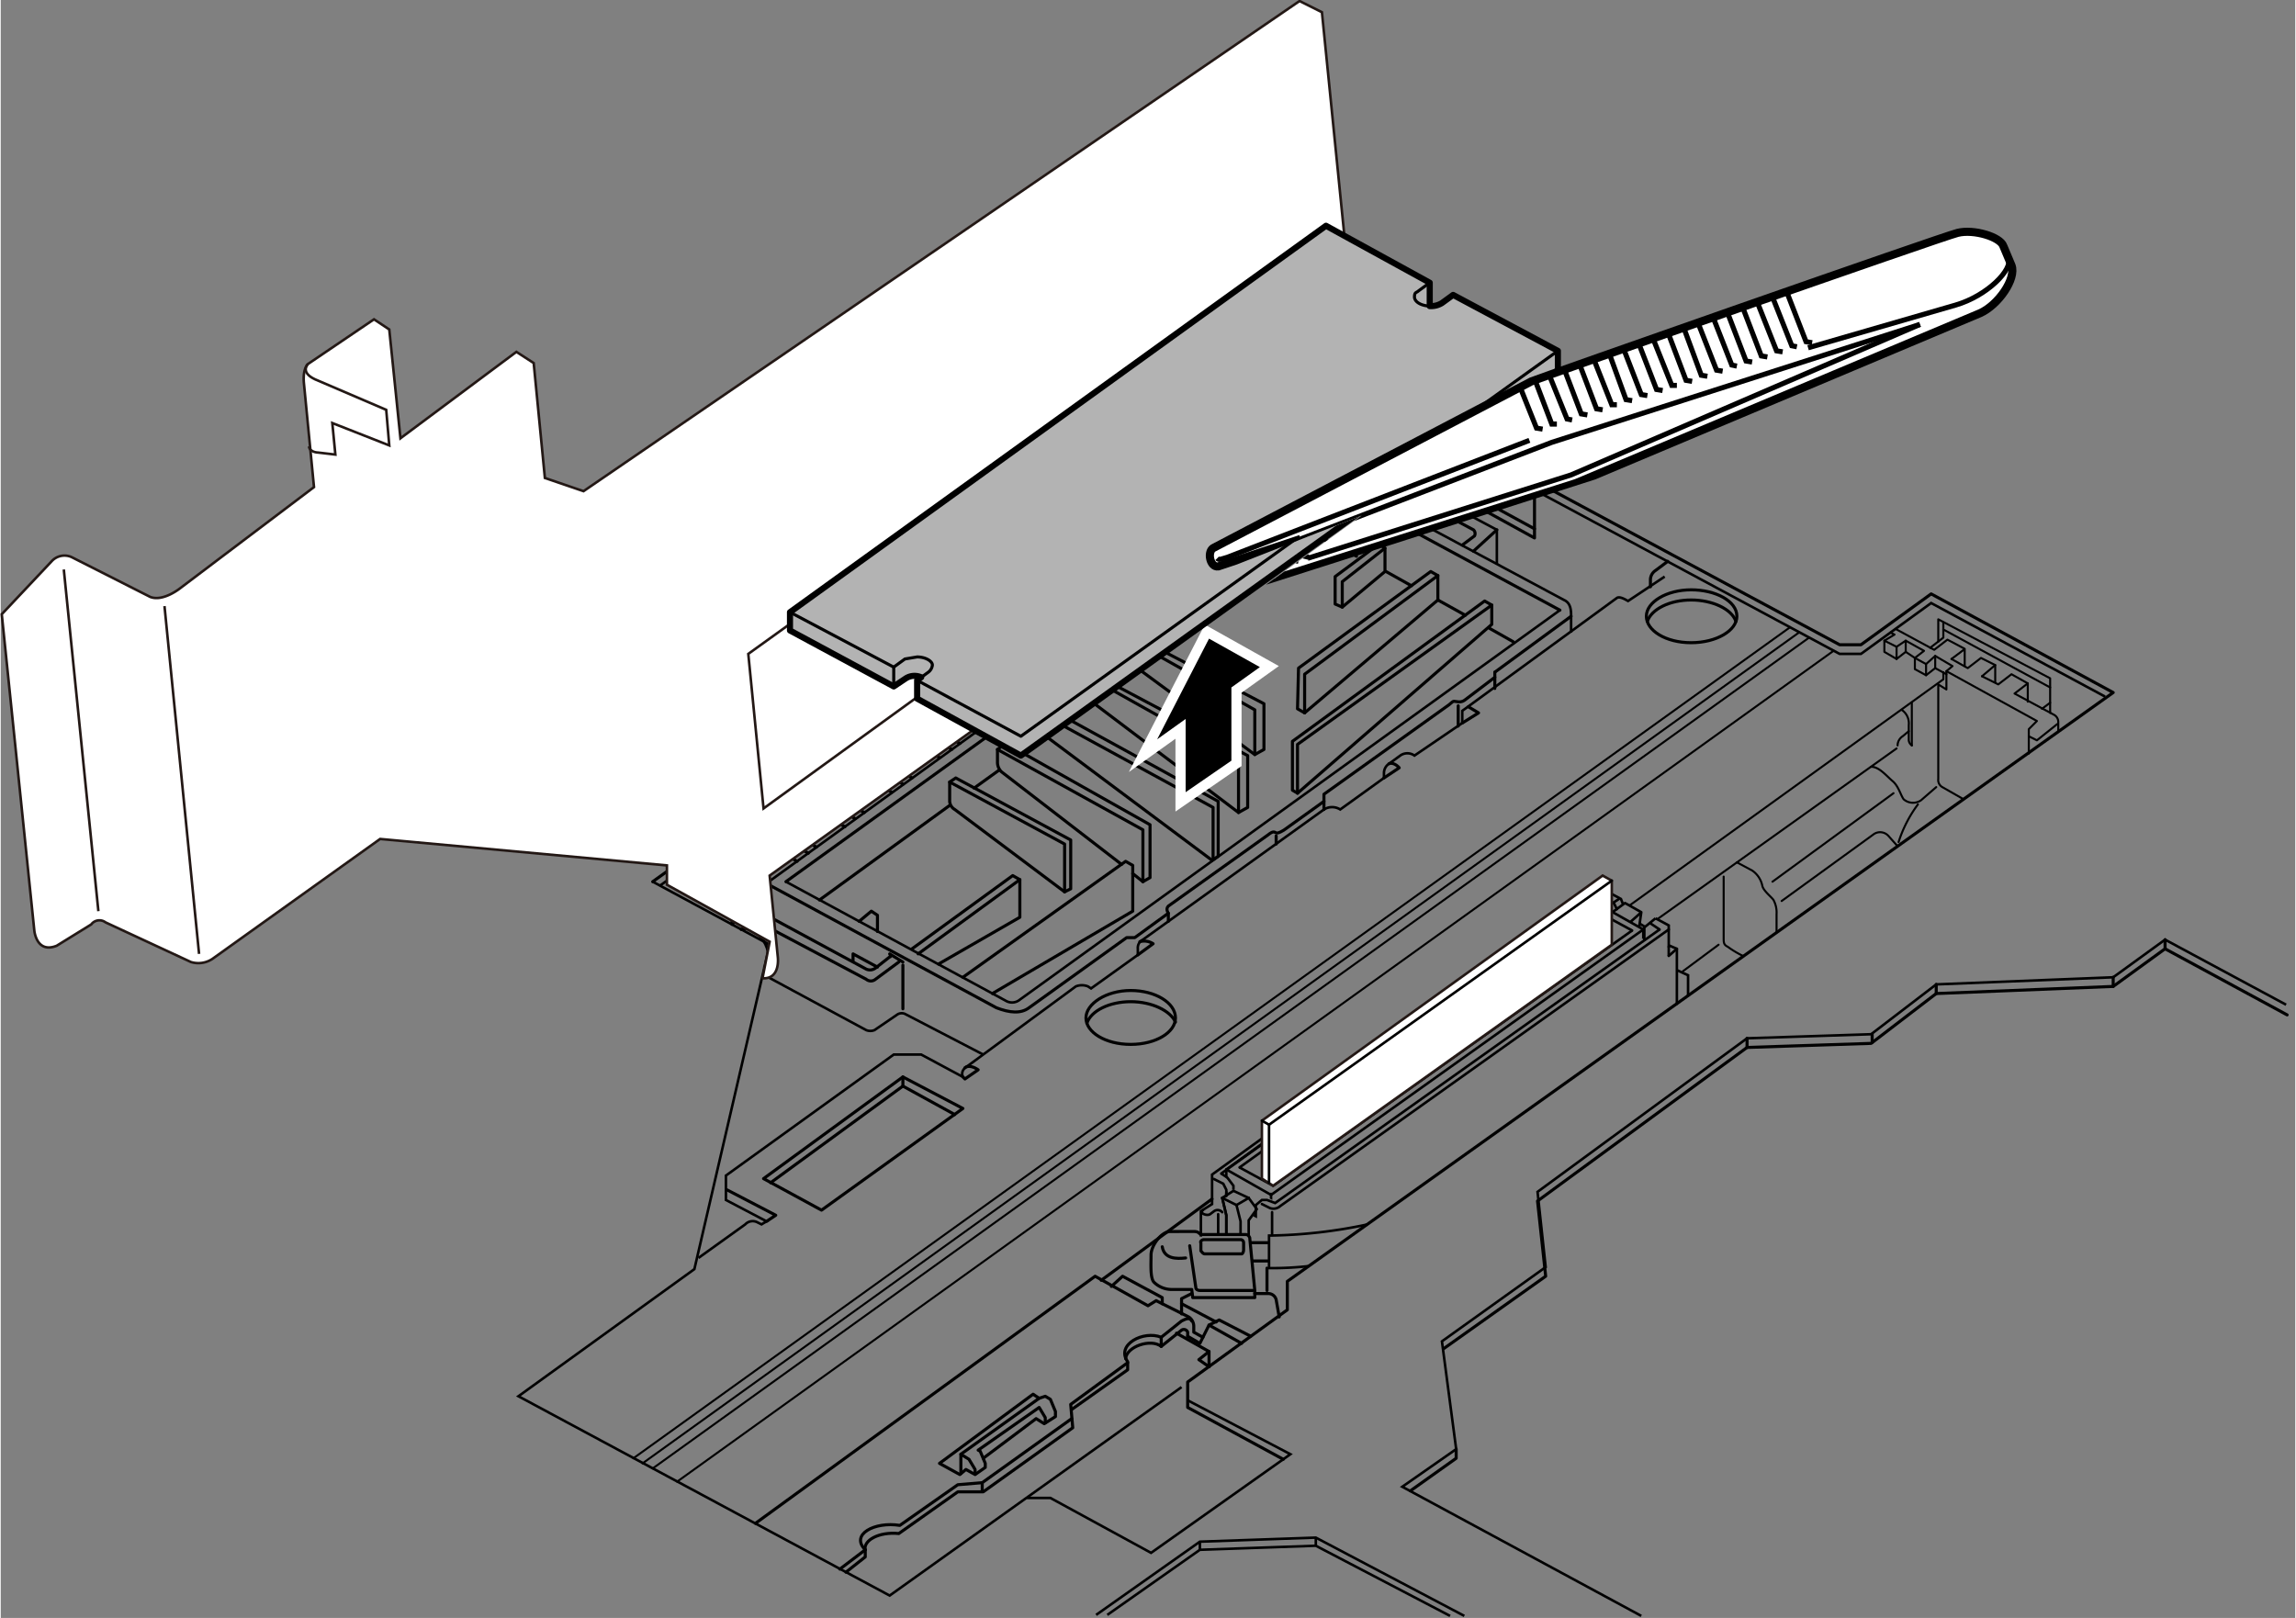 <svg id="レイヤー_2" data-name="レイヤー 2" xmlns="http://www.w3.org/2000/svg" xmlns:xlink="http://www.w3.org/1999/xlink" width="79.6mm" height="56.1mm" viewBox="0 0 225.6 159.1"><rect x="0" y="0" width="225.6" height="159.1" fill="#808080" stroke="none"/><defs><style>.cls-1,.cls-12,.cls-13,.cls-15,.cls-16,.cls-2,.cls-3,.cls-4,.cls-7,.cls-8{fill:none;}.cls-11,.cls-12,.cls-13,.cls-15,.cls-16,.cls-2,.cls-3,.cls-4,.cls-9{stroke:#000;}.cls-2,.cls-5,.cls-6,.cls-7,.cls-8{stroke-miterlimit:10;}.cls-13,.cls-2,.cls-6,.cls-8{stroke-width:0.25px;}.cls-13,.cls-15,.cls-16,.cls-3,.cls-4,.cls-9{stroke-linecap:round;stroke-linejoin:round;}.cls-3{stroke-width:0.3px;}.cls-4{stroke-width:0.2px;}.cls-11,.cls-5,.cls-6{fill:#fff;}.cls-5{stroke:#fff;stroke-width:2px;}.cls-6,.cls-7,.cls-8{stroke:#231815;}.cls-12,.cls-16,.cls-7{stroke-width:0.5px;}.cls-9{fill:#b3b3b3;}.cls-15,.cls-9{stroke-width:0.6px;}.cls-10{clip-path:url(#clip-path);}.cls-11{stroke-width:0.8px;}.cls-14{clip-path:url(#clip-path-2);}</style><clipPath id="clip-path"><path class="cls-1" d="M124.4,57.5l9.4-6.8-15.3,6-.2-3.7,33.1-17.9,43.4-15.7,7.1,8.7s-8,6.7-8.1,7S124.4,57.5,124.4,57.5Z"/></clipPath><clipPath id="clip-path-2"><polygon class="cls-1" points="119.8 115.1 121.3 116.7 119.7 117.7 120.3 120.1 120.2 121.5 122.5 121.5 123 121.7 124.3 117.6 125.2 118.1 162 91.9 162 88.8 159.5 87.9 159.5 85.6 157.7 84.9 120 112.3 119.8 115.1"/></clipPath></defs><path class="cls-2" d="M154.4,62.2V60.6c0-.5,0-1.3-.7-1.6L131.5,47.1a1.2,1.2,0,0,0-1.3.1L75.1,87v2.8"/><path class="cls-2" d="M68.6,123.7l4.6-3.3a1,1,0,0,1,1.2-.2l.4.2.5-.3-4-2.1v-2.4l16.5-11.9h2.7l4.1,2.2c-.1-.2-.2-.7.5-1.1L105.7,97a1.6,1.6,0,0,1,1.2,0l.3.2,4.6-3.3v-.6a.9.9,0,0,1,.5-.9l17.8-12.8a1.5,1.5,0,0,1,1.6,0l4.3-3.1V76a1.1,1.1,0,0,1,.5-.9l1.1-.8a1.2,1.2,0,0,1,1.4,0l4.7-3.2V69.9l15.2-11.1c.3-.2.9.2,1.1.3l3.6-2.4"/><polyline class="cls-3" points="64.1 86.7 132.6 37.5 180.8 63.4 182.9 63.4 189.8 58.4 207.7 68.1 126.5 126 126.5 128.8 116.7 135.9 116.7 138.4 126.1 143.5"/><path class="cls-2" d="M64.1,86.7l11.5,6.2-7.4,31.9L50.9,137.3l36.5,19.6,28.7-20.5"/><polyline class="cls-2" points="64.8 87.1 132.6 38.4 180.8 64.3 182.9 64.3 189.8 59.3 206.9 68.5"/><path class="cls-3" d="M115.5,100.1c0,1.4-1.9,2.6-4.4,2.6s-4.4-1.2-4.4-2.6,2-2.7,4.4-2.7S115.5,98.6,115.5,100.1Z"/><path class="cls-3" d="M106.8,100.6c.4-1.2,2.2-2.1,4.3-2.1s3.9.9,4.4,2"/><path class="cls-3" d="M170.7,60.6c0,1.4-2,2.6-4.5,2.6s-4.4-1.2-4.4-2.6,2-2.6,4.4-2.6S170.7,59.1,170.7,60.6Z"/><path class="cls-3" d="M161.9,61.1c.4-1.2,2.2-2.1,4.3-2.1s4,.9,4.4,2.1"/><path class="cls-3" d="M162.2,57.7V57a1.1,1.1,0,0,1,.5-.9l1.2-.9"/><polyline class="cls-3" points="144.3 69.5 145.3 70.1 143.7 71.1"/><path class="cls-3" d="M136.5,75.1c.5-.2,1,.4,1,.4l-1.5,1"/><path class="cls-3" d="M112,92.6a1.6,1.6,0,0,1,1.3.2l-1.5,1.1"/><path class="cls-3" d="M94.8,105c.5-.4,1.3.2,1.3.2l-1.3.9-.2-.2"/><polygon class="cls-3" points="94.6 109 88.7 105.9 75 115.9 80.7 119 94.6 109"/><polyline class="cls-3" points="93.8 109.6 88.7 106.8 75.7 116.3"/><line class="cls-3" x1="88.7" y1="105.9" x2="88.7" y2="106.8"/><polyline class="cls-3" points="71.4 117 76.2 119.5 75.3 120.1"/><path class="cls-2" d="M96.6,103.7l-7.7-4a.8.8,0,0,0-.8.1l-2.2,1.5a1.1,1.1,0,0,1-.8,0l-10-5.4"/><path class="cls-2" d="M77.2,86.7,98.8,98.4a1.2,1.2,0,0,0,1.4-.1L153.3,60"/><path class="cls-3" d="M153.3,60,131.6,48.3a1.2,1.2,0,0,0-1.3.1L77.2,86.7"/><path class="cls-3" d="M114.8,89.8l-3.3,2.4h-.8l-9.6,6.9c-.8.6-1.9.5-3.2,0l-22.2-12h-.6"/><path class="cls-3" d="M114.8,90.6v-.8s-.3-.4,0-.7l9.8-7c.5-.4.6-.3.8-.2s.8-.3.8-.3l3.9-2.8"/><path class="cls-3" d="M130.1,79.6V78.1l12.3-8.8c.4-.3.3-.4.8-.3s.8-.2.8-.2l2.9-2.2"/><line class="cls-3" x1="146.9" y1="66.1" x2="146.9" y2="67.7"/><line class="cls-3" x1="154.4" y1="60.6" x2="146.9" y2="66.1"/><line class="cls-3" x1="125.4" y1="82.2" x2="125.4" y2="83"/><line class="cls-3" x1="143.3" y1="69.4" x2="143.3" y2="71.4"/><line class="cls-3" x1="88.7" y1="94.9" x2="88.7" y2="99.2"/><path class="cls-3" d="M88.3,94.6,86,96.3a.7.7,0,0,1-.9,0l-13.2-7"/><path class="cls-3" d="M88.7,94.6l-1.3-.8s.2.3,0,.3L86,95.2a.9.9,0,0,1-.9.1L72.7,88.6l-.8.7v1.5"/><path class="cls-3" d="M72.8,91.4c.6-.3,1.6.2,2.2,1.1s.7,2.1.1,2.6"/><path class="cls-3" d="M71.9,90.9l.2-.2c.9-.6,2.4.1,3.3,1.5s1,3,.1,3.6h-.2"/><polyline class="cls-3" points="139.7 46.8 150.8 52.9 150.8 48.3"/><line class="cls-3" x1="129.3" y1="41" x2="136.9" y2="45.3"/><polyline class="cls-2" points="147.1 55.5 147.1 52.1 133.6 44.9 132.8 45.6 132.8 47.9"/><path class="cls-3" d="M139.9,48.3a3.5,3.5,0,0,0-.7-2c-.8-1-1.9-1.4-2.4-1l-.9.8"/><path class="cls-3" d="M132.8,45.7l12,6.4a.5.5,0,0,1,.1.6l-1.2.9"/><line class="cls-3" x1="147.1" y1="52.1" x2="144.8" y2="54.2"/><line class="cls-3" x1="150.8" y1="52" x2="129.7" y2="40.5"/><line class="cls-4" x1="175.9" y1="61.7" x2="62.2" y2="143.4"/><line class="cls-4" x1="176.8" y1="62.2" x2="63.1" y2="143.9"/><line class="cls-4" x1="177.8" y1="62.7" x2="64.1" y2="144.4"/><line class="cls-4" x1="180.2" y1="64" x2="66.5" y2="145.7"/><line class="cls-4" x1="186.4" y1="73.6" x2="163" y2="90.3"/><polyline class="cls-4" points="191 66.1 191 66.8 160.2 89"/><polyline class="cls-4" points="201.5 70.1 201.5 66.7 190.5 60.9 190.5 63.1"/><polyline class="cls-4" points="191 61.2 191 62.7 189.7 63.7"/><line class="cls-4" x1="191" y1="61.9" x2="201.5" y2="67.6"/><line class="cls-4" x1="201.5" y1="69.1" x2="200.7" y2="69.7"/><polyline class="cls-4" points="193.1 65.5 193.1 63.8 191.4 62.9 190.1 63.9 186.4 61.9"/><polyline class="cls-4" points="196.1 67.1 196.1 65.4 194.7 64.7 193.4 65.7 191.8 64.8"/><polyline class="cls-4" points="199.3 69 199.3 67.2 197.7 66.3 196.4 67.3 194.8 66.5"/><path class="cls-4" d="M202.3,71.9V71a.8.8,0,0,0-.4-.7L198,68.2l1.3-1"/><polyline class="cls-4" points="199.4 74.1 199.4 71.7 200.2 70.9 191.3 66"/><polyline class="cls-4" points="199.4 72.4 200.2 72.8 202.2 71.2"/><path class="cls-4" d="M193,78.6l-2.1-1.2a.8.8,0,0,1-.4-.8V67.3l.8.5V66l.6-.5-1.7-1-.9.8-1.1-.6.9-.7-1.8-1-.9.6-1.2-.6,1-.6-.4-.2"/><polyline class="cls-4" points="191.3 66.3 190.2 65.7 189.3 66.4 188.2 65.8 188.2 64.7 187.3 64.1 186.4 64.8 185.2 64.1 185.2 63"/><line class="cls-4" x1="189.3" y1="66.4" x2="189.3" y2="65.3"/><line class="cls-4" x1="187.3" y1="64.1" x2="187.3" y2="63"/><line class="cls-4" x1="186.4" y1="64.8" x2="186.4" y2="63.6"/><line class="cls-4" x1="190.2" y1="65.7" x2="190.2" y2="64.5"/><line class="cls-4" x1="196.1" y1="65.4" x2="194.8" y2="66.5"/><line class="cls-4" x1="193" y1="63.9" x2="191.8" y2="64.8"/><path class="cls-4" d="M186.9,69.8a1.6,1.6,0,0,1,.7,1.5v1.5a.7.7,0,0,0,.3.5"/><path class="cls-4" d="M187.6,71.9l-.6.5a1.1,1.1,0,0,0-.5.9"/><line class="cls-4" x1="187.9" y1="69.1" x2="187.9" y2="73.3"/><path class="cls-4" d="M190.3,77.4l-1.5,1.3a1.4,1.4,0,0,1-1.7-.1c-.3-.4-.5-1.3-1.1-1.8s-1.3-1.4-2.1-1.4"/><path class="cls-4" d="M170.7,84.8l1.5.8a2.4,2.4,0,0,1,1,1.5c.1.5.9,1.1,1.1,1.4a2.6,2.6,0,0,1,.3,1.4v1.8"/><path class="cls-4" d="M169.4,86.2v6c0,.5,0,.7.4.9a9.6,9.6,0,0,0,1.5.9"/><path class="cls-4" d="M175.1,88.6l9.1-6.6a1.1,1.1,0,0,1,1.4.2l.8.9"/><path class="cls-4" d="M188.5,79.1a12.6,12.6,0,0,0-1.9,3.7"/><line class="cls-4" x1="174.2" y1="86.7" x2="186.1" y2="78"/><line class="cls-4" x1="168.9" y1="92.9" x2="165.4" y2="95.5"/><line class="cls-3" x1="111.2" y1="61" x2="105.6" y2="57.8"/><line class="cls-3" x1="103.5" y1="66.5" x2="98" y2="63.3"/><line class="cls-3" x1="101.8" y1="67.7" x2="96.3" y2="64.5"/><line class="cls-3" x1="99" y1="69.7" x2="93.5" y2="66.5"/><line class="cls-3" x1="98.2" y1="70.3" x2="92.7" y2="67.1"/><line class="cls-3" x1="97.1" y1="71.1" x2="91.6" y2="67.9"/><line class="cls-3" x1="94.3" y1="73.1" x2="88.8" y2="69.9"/><line class="cls-3" x1="93.5" y1="73.7" x2="88" y2="70.5"/><line class="cls-3" x1="92.3" y1="74.5" x2="86.8" y2="71.4"/><line class="cls-3" x1="89.6" y1="76.5" x2="84" y2="73.3"/><line class="cls-3" x1="88.7" y1="77.1" x2="83.2" y2="74"/><line class="cls-3" x1="87.6" y1="77.9" x2="82.1" y2="74.7"/><line class="cls-3" x1="84.9" y1="79.9" x2="79.3" y2="76.7"/><line class="cls-3" x1="84" y1="80.5" x2="78.5" y2="77.3"/><line class="cls-3" x1="83" y1="81.3" x2="77.4" y2="78.1"/><line class="cls-3" x1="80.2" y1="83.3" x2="74.7" y2="80.1"/><line class="cls-3" x1="79.4" y1="83.9" x2="73.8" y2="80.7"/><line class="cls-3" x1="78.3" y1="84.7" x2="72.7" y2="81.5"/><line class="cls-3" x1="75.5" y1="86.7" x2="70" y2="83.5"/><line class="cls-3" x1="75" y1="87.5" x2="69.1" y2="84.1"/><line class="cls-3" x1="75" y1="88.9" x2="68.1" y2="85"/><polyline class="cls-3" points="83.8 94.5 83.8 93.8 86.2 95.1"/><polyline class="cls-3" points="89.6 93.3 99.5 86.1 100.2 86.5 100.2 90.2 92.2 94.8"/><polyline class="cls-3" points="86.2 91.6 86.2 90 85.6 89.6 84.4 90.6"/><polyline class="cls-3" points="94.6 96.1 110.6 84.7 111.3 85.1 111.3 89.6 97.5 97.7"/><path class="cls-3" d="M105.2,87.4V82.6L93.9,76.5l-.6.4v1.9a1,1,0,0,0,.5.8l10.8,8.1Z"/><path class="cls-3" d="M110.2,85,98.4,75.9A1.3,1.3,0,0,1,98,75V73.7l.8-.6,14.2,8v5.2l-.7.4-1-.8"/><path class="cls-3" d="M102.9,72.5a1.2,1.2,0,0,1-.4-.8V70.3l.8-.5,16.4,9v5.4l-.6.4Z"/><polygon class="cls-3" points="121.7 79.9 122.6 79.4 122.6 74.3 107.9 66.5 107.4 66.8 107.4 69.1 121.7 79.9"/><polygon class="cls-3" points="123.3 74.2 124.2 73.7 124.2 69.2 112.5 63.1 111.9 63.4 111.9 65.8 123.3 74.2"/><polygon class="cls-3" points="127.5 69.7 128.2 70.1 141.3 59 141.3 56.6 140.6 56.2 127.6 65.7 127.5 69.7"/><polygon class="cls-3" points="127 72.9 145.9 59.1 146.6 59.5 146.6 61.4 127.5 78 127 77.7 127 72.9"/><polygon class="cls-3" points="131.2 59.4 131.9 59.7 136.1 56.2 136.1 53.9 135.5 53.5 131.2 56.7 131.2 59.4"/><line class="cls-3" x1="146.4" y1="61.8" x2="148.7" y2="63.1"/><line class="cls-3" x1="141.3" y1="59" x2="144" y2="60.5"/><line class="cls-3" x1="136.2" y1="56.2" x2="138.7" y2="57.6"/><path class="cls-3" d="M114.6,63.8l14.7-10.5a1.4,1.4,0,0,1,1.4,0l2.6,1.4"/><line class="cls-3" x1="93.3" y1="79.2" x2="80.5" y2="88.5"/><line class="cls-3" x1="98.2" y1="75.7" x2="95.7" y2="77.5"/><line class="cls-3" x1="102.8" y1="72.4" x2="100.5" y2="74.1"/><line class="cls-3" x1="107.3" y1="69.1" x2="105.1" y2="70.7"/><line class="cls-3" x1="111.9" y1="65.8" x2="109.7" y2="67.4"/><line class="cls-3" x1="100.2" y1="86.5" x2="90.2" y2="93.8"/><polyline class="cls-3" points="104.6 87.7 104.6 83 93.3 76.9"/><polyline class="cls-3" points="112.3 86.7 112.3 81.6 98 73.7"/><polyline class="cls-3" points="119.2 84.4 119.2 79.4 102.5 70.3"/><polyline class="cls-3" points="121.7 79.9 121.7 74.8 107.4 66.8"/><polyline class="cls-3" points="123.3 74.2 123.3 69.8 111.9 63.4"/><polyline class="cls-3" points="127.5 78 127.5 73.2 146.6 59.5"/><polyline class="cls-3" points="128.2 70.1 128.2 66.3 141.3 56.6"/><polyline class="cls-3" points="131.9 59.7 131.9 57.2 136.1 53.9"/><line class="cls-3" x1="130.9" y1="48.7" x2="130.9" y2="52"/><polyline class="cls-2" points="224.7 98.8 212.8 92.4 207.7 96.1 190.3 96.8 183.9 101.7 171.7 102.1 151.1 117.2 151.9 124.6 141.7 131.9 143.1 142.5 137.8 146.2 161.3 158.9"/><polyline class="cls-3" points="143.1 142.5 143.1 143.4 138.6 146.6"/><polyline class="cls-3" points="224.8 99.8 212.8 93.3 207.7 97 190.3 97.7 183.9 102.6 171.7 103 151.1 118.1 151.9 125.5 141.9 132.6"/><polyline class="cls-2" points="107.7 158.8 117.9 151.6 129.3 151.2 143.9 158.9"/><polyline class="cls-2" points="108.8 158.8 117.9 152.4 129.3 152 142.5 158.9"/><line class="cls-3" x1="212.8" y1="92.4" x2="212.8" y2="93.3"/><line class="cls-3" x1="207.7" y1="96.1" x2="207.7" y2="97"/><line class="cls-3" x1="190.3" y1="96.8" x2="190.3" y2="97.7"/><line class="cls-3" x1="184" y1="101.7" x2="184" y2="102.5"/><line class="cls-3" x1="171.7" y1="102.1" x2="171.7" y2="103"/><line class="cls-2" x1="129.3" y1="151.2" x2="129.3" y2="152"/><line class="cls-2" x1="117.9" y1="151.6" x2="117.9" y2="152.4"/><polyline class="cls-2" points="100.9 147.3 103.2 147.3 113.1 152.7 126.8 143 116.7 137.7"/><line class="cls-3" x1="124.6" y1="122.2" x2="122.9" y2="122.2"/><line class="cls-3" x1="124.6" y1="124" x2="123.1" y2="124"/><path class="cls-3" d="M117.2,127.6h6.1v-.7l-.5-5.2c-.1-.2-.2-.3-.4-.3h-4.3c-.3,0-.2-.3-.8-.3H115c-.9,0-1.9,1.4-1.9,2.3s-.1,2.3.3,2.7a2.5,2.5,0,0,0,1.8.7h1.9Z"/><path class="cls-3" d="M123.1,126.9h-5.2c-.2,0-.4-.1-.4-.3l-.6-4.1"/><path class="cls-3" d="M122.2,122.9v-.7a.3.3,0,0,0-.3-.3h-3.6c-.2,0-.4.2-.3.3v.8c.1.1.2.3.4.3h3.6C122.1,123.3,122.2,123.1,122.2,122.9Z"/><path class="cls-3" d="M114.2,122.6c.2,1.2,1.4,1.2,2.3,1.1"/><path class="cls-3" d="M123.3,127.2h1.3a.8.8,0,0,1,.8.6l.3,1.7"/><polyline class="cls-3" points="122.9 131.4 119.8 129.8 118.8 130.3 117.9 132.1 116.7 131.4"/><path class="cls-3" d="M118.2,131.5l-.9-.5v-.6a1.1,1.1,0,0,0-.5-.9l-3.2-1.6-.8.5-5.2-2.9L74.2,149.8"/><polyline class="cls-3" points="117.1 127.2 116.1 127.7 116.1 129.2"/><polyline class="cls-3" points="114.2 128.2 114.2 127.6 110.3 125.5 109.2 126.5"/><path class="cls-3" d="M83.1,154.6l1.9-1.5v-.7c-.2-.9,1.3-1.8,3.3-1.6l5.8-4.1h2.5l8.8-6.3-.2-2.3,5.6-4.1"/><path class="cls-3" d="M105.3,139.5l-8.8,6.3-2.4.2-5.7,4c-2.5-.4-4.9.9-3.4,2.4"/><line class="cls-3" x1="82.5" y1="154.3" x2="85" y2="152.4"/><line class="cls-3" x1="96.5" y1="145.8" x2="96.5" y2="146.6"/><polyline class="cls-3" points="115.6 131.1 118.8 132.9 118.8 134.4"/><polyline class="cls-3" points="118.8 132.9 117.8 133.7 118.8 134.4"/><path class="cls-3" d="M114.1,132.4l2-1.6a.4.4,0,0,1,.6.2v.4"/><path class="cls-3" d="M117.1,129.9c-.2-.4-.6-.2-1,0l-2,1.6c-1.7-.7-4.5.7-3.3,2.4v.8l-5.5,3.9"/><path class="cls-3" d="M114.1,132.4c-1-.8-3.4,0-3.5,1.2"/><line class="cls-3" x1="114.1" y1="131.5" x2="114.1" y2="132.3"/><polyline class="cls-3" points="96.6 143.4 101.8 139.5 102.6 140 103.7 139.3 103.7 138.8 103.2 137.6 102.7 137.3 102.1 137.5 94.4 143 94.4 144.9"/><polyline class="cls-3" points="102.1 137.5 101.5 137.1 92.3 143.9 94.3 145 94.9 144.5 95.8 145 96.8 144.3 96.8 143.9 96.3 142.7 96.1 142.6 102.1 138.4 102.7 139.4 102.7 139.9"/><polyline class="cls-3" points="94.4 143 95.2 143.5 95.8 144.5 95.8 144.9"/><line class="cls-3" x1="108.2" y1="125.9" x2="119.1" y2="117.9"/><line class="cls-3" x1="124.5" y1="124.7" x2="124.5" y2="126.9"/><line class="cls-3" x1="116.1" y1="128.2" x2="119.5" y2="130"/><line class="cls-3" x1="118.8" y1="130.3" x2="122" y2="132.1"/><polygon class="cls-5" points="123.8 65.6 118.8 62.8 113.7 72.7 116.5 70.7 116.5 77.9 121 74.8 121 67.6 123.8 65.6"/><polygon points="123.8 65.6 118.8 62.8 113.7 72.7 116.5 70.7 116.5 77.9 121 74.8 121 67.6 123.8 65.6"/><path class="cls-6" d="M140.3,47.5l-2-17.2c-.2-1.9-2.9-3-2.9-3l-3.1-2.2L129.9,1.2,127.7.1,57.3,48.3,53.5,47,52.4,35.7l-1.7-1.1L39.3,43.1,38.2,32.4l-1.5-1-6.5,4.4s-.5.4-.4,1.8l1,10.3L17.7,57.8s-1.7,1.4-3,.9L7,54.8a1.7,1.7,0,0,0-2,.4L.1,60.4,3.3,91.5s.2,2.3,2.2,1.5l3.4-2.1a1,1,0,0,1,1.4-.2l8.4,3.9a2.5,2.5,0,0,0,2.1-.3L37.3,82.5l28.2,2.6V87l10.1,5.6-.7,3.6c1.8.1,1.5-2.1,1.5-2.1l-.8-8,58.6-41.9Z"/><line class="cls-7" x1="132.1" y1="23.5" x2="134.2" y2="44.5"/><line class="cls-8" x1="6.2" y1="56" x2="9.6" y2="89.6"/><line class="cls-8" x1="16.1" y1="59.6" x2="19.5" y2="93.8"/><path class="cls-8" d="M30.2,35.8s-.8.8.7,1.5l7,3,.3,3.5-5.6-2.2.3,3.1-1.7-.2s-.8,0-.9-.6"/><polygon class="cls-6" points="73.5 64.3 75 79.5 124.1 43.9 122.6 29 73.5 64.3"/><path class="cls-9" d="M142.8,29l-1.1.8a2,2,0,0,1-1.1.3h-.1V27.8l-10.2-5.6-52.7,38V62l10.2,5.5,1.2-.8a1.6,1.6,0,0,1,1.5-.1l-.4.3v1.8l10.2,5.6,52.8-37.9V34.5Z"/><path class="cls-3" d="M153.1,34.5,142.8,29l-1.1.8a2,2,0,0,1-1.1.3c-.9,0-1.6-.4-1.6-.9s.2-.4.4-.6l1.1-.8-10.2-5.6-52.7,38"/><path class="cls-3" d="M90.1,66.9v1.8l10.2,5.6,52.8-37.9V34.5L100.3,72.4,90.1,66.9l1.1-.8a1,1,0,0,0,.4-.7c0-.4-.7-.8-1.5-.8l-1.2.2-1.1.8L77.6,60.2"/><polyline class="cls-3" points="87.8 65.6 87.8 67.5 77.6 62 77.6 60.2"/><path class="cls-3" d="M87.8,67.5l1.2-.8a1.6,1.6,0,0,1,1.5-.1"/><line class="cls-3" x1="140.5" y1="27.8" x2="140.5" y2="30.1"/><g class="cls-10"><path class="cls-11" d="M150.5,37.5c1-.4,40.3-14.2,41.9-14.6s4.2.4,4.5,1.3l.8,1.9c.5,1.3-1.3,3.9-3.1,4.7L154.9,47.5l-34,10.8c-1.2.4-1.9-.7-1.3-1.1l8.2-4.2-8.1,2.7c-.8.1-1.1-1.4-.5-1.8Z"/><path class="cls-12" d="M150.3,43.3,120.6,54.8c-.7.2-.8.3-1,.1"/><polyline class="cls-12" points="128.5 54.9 154.4 46.7 188.7 31.9"/><polyline class="cls-12" points="127.8 53 152.5 43.5 188.7 31.9"/><path class="cls-12" d="M177.7,34.2,192.2,30c3.1-.9,5.7-3.5,5.2-4.7"/><polyline class="cls-12" points="149.4 38.1 151 42.1 151.6 42.2"/><polyline class="cls-12" points="150.9 37.5 152.5 41.7 153 41.7"/><polyline class="cls-12" points="152.3 37 154 41.2 154.5 41.3"/><polyline class="cls-12" points="153.8 36.5 155.4 40.7 156 40.8"/><polyline class="cls-12" points="155.3 36 156.9 40.2 157.5 40.3"/><polyline class="cls-12" points="156.7 35.5 158.4 39.8 158.9 39.8"/><polyline class="cls-12" points="158.2 34.9 159.8 39.3 160.4 39.4"/><polyline class="cls-12" points="159.6 34.4 161.3 38.8 161.9 38.9"/><polyline class="cls-12" points="161.1 33.9 162.8 38.3 163.4 38.4"/><polyline class="cls-12" points="162.5 33.4 164.3 37.9 164.8 37.9"/><polyline class="cls-12" points="164 32.9 165.7 37.4 166.3 37.5"/><polyline class="cls-12" points="165.5 32.3 167.2 36.9 167.8 37"/><polyline class="cls-12" points="166.9 31.8 168.7 36.4 169.3 36.5"/><polyline class="cls-12" points="168.4 31.3 170.2 35.9 170.7 36"/><polyline class="cls-12" points="169.8 30.8 171.6 35.5 172.2 35.6"/><polyline class="cls-12" points="171.3 30.3 173.1 35 173.7 35.1"/><polyline class="cls-12" points="172.7 29.7 174.6 34.5 175.2 34.6"/><polyline class="cls-12" points="174.2 29.2 176.1 34 176.6 34.1"/><polyline class="cls-12" points="175.6 28.7 177.5 33.6 178.1 33.7"/><polyline class="cls-12" points="120.7 56.7 121 57.4 121.4 57.5"/><polyline class="cls-12" points="121.7 56.2 122 57 122.4 57.1"/><polyline class="cls-12" points="122.7 55.7 123 56.6 123.4 56.7"/><polyline class="cls-12" points="123.7 55.2 124.1 56.2 124.5 56.3"/><polyline class="cls-12" points="124.7 54.7 125.1 55.9 125.5 56"/><polyline class="cls-12" points="125.6 54.2 126.1 55.5 126.5 55.6"/><polyline class="cls-12" points="126.6 53.7 127.2 55.1 127.6 55.2"/><polyline class="cls-12" points="127.6 53.2 128.2 54.7 128.6 54.8"/></g><line class="cls-1" x1="225.6" y1="98.7" x2="225.6" y2="99.1"/><polyline class="cls-2" points="162.7 90.3 161.6 91.2 161.6 92.5"/><polyline class="cls-2" points="164.8 95.4 165.9 95.9 165.9 97.9"/><polyline class="cls-13" points="164.8 98.7 164.8 93.3 164.1 93 164 93.1"/><polyline class="cls-2" points="164 94 164 91 162.7 90.3"/><line class="cls-13" x1="164.8" y1="93.3" x2="164" y2="94"/><path class="cls-2" d="M159.5,88.9l-.2-.5-1.1-.6a.6.6,0,0,0-.8,0l-38.3,27.7v2.9l-1.1.7v2.5"/><line class="cls-2" x1="161.6" y1="91.1" x2="161.1" y2="90.8"/><polyline class="cls-2" points="120 115.4 120.6 115.8 121.2 116.6 121.2 117"/><polyline class="cls-13" points="158.9 89.4 158.6 88.8 157.7 88.4 120 115.4"/><line class="cls-13" x1="159.1" y1="88.4" x2="158.5" y2="88.8"/><line class="cls-13" x1="163.1" y1="91.4" x2="162.2" y2="90.8"/><polyline class="cls-2" points="123.2 119.5 123.4 119.6 123.4 118.5 124 118 124.5 118 125.3 118.3 163.1 91.4"/><polyline class="cls-2" points="119.2 115.9 120.2 116.4 120.5 117 120.5 117.5"/><path class="cls-13" d="M124,118.4l.8.4a1,1,0,0,0,1-.2L164,91.4"/><g class="cls-14"><polyline class="cls-2" points="161.5 101.7 161.5 91.4 156.9 88.8 120.5 115 120.5 117.6 120.1 117.8 120.5 119.5 120.5 125.3"/><polyline class="cls-13" points="120.5 115 124.9 117.5 161.5 91.4"/><polyline class="cls-15" points="120.5 125.4 124.9 127.8 161.5 101.7"/><polyline class="cls-13" points="160.4 91.5 156.9 89.6 121.8 114.8"/><polyline class="cls-2" points="121.8 114.8 125.1 116.6 160.4 91.5"/><line class="cls-13" x1="124.5" y1="110.9" x2="124.5" y2="116.1"/><polygon class="cls-6" points="158.4 86.6 157.5 86.1 124 110.2 124 115.9 125.1 116.6 158.4 92.9 158.4 86.6"/><polyline class="cls-13" points="158.4 86.6 124.7 110.6 124 110.2"/><line class="cls-13" x1="124.7" y1="110.6" x2="124.7" y2="116.3"/><line class="cls-13" x1="124.9" y1="117.4" x2="124.9" y2="127.8"/><path class="cls-13" d="M122.7,117.8l-1.5-.7-1.1.7.4,1.7v3.7c0,.4,0,.7.3.9l1.8.9"/><path class="cls-16" d="M122.6,125a1,1,0,0,0,.9-.2l.4-.6c.2-.3.2-.4,0-.6"/><line class="cls-16" x1="123.9" y1="123.6" x2="122.7" y2="123.2"/><path class="cls-13" d="M122.8,123.8c0,.1.1.1.3.1l.8-.3"/><path class="cls-13" d="M122.7,117.8l.8,1.1-.8,1.1v3.3a.7.7,0,0,0,.1.5"/><path class="cls-13" d="M122.6,125a1,1,0,0,1-.7-1v-3.9l-.4-1.6,1.2-.7"/><line class="cls-13" x1="121.5" y1="118.5" x2="120.1" y2="117.8"/><polyline class="cls-13" points="158.6 89.6 159.7 88.8 161.3 89.7 161.1 91.1"/><line class="cls-13" x1="161.2" y1="89.8" x2="160.3" y2="90.6"/><path class="cls-13" d="M135.7,118.6l-4.3,3.2a.4.4,0,0,1-.6-.3v-4.8a1.4,1.4,0,0,1,.5-1l4.4-3.2c.2-.2.5,0,.5.3v4.8A1.2,1.2,0,0,1,135.7,118.6Z"/><path class="cls-13" d="M135.6,112.5v4.9a1.1,1.1,0,0,1-.4.9l-4.4,3.2"/><path class="cls-13" d="M157.2,103.6l-4.4,3.2c-.2.2-.5,0-.5-.3v-4.8a1.3,1.3,0,0,1,.4-1l4.4-3.2c.2-.2.5,0,.5.3v4.8A1.2,1.2,0,0,1,157.2,103.6Z"/><path class="cls-13" d="M157.1,97.5v4.9a1.2,1.2,0,0,1-.5.9l-4.4,3.2"/></g><line class="cls-13" x1="125" y1="119.2" x2="125" y2="121.4"/><path class="cls-13" d="M118.2,119c-.4.3.4.6.7.4l.4-.3a.6.6,0,0,1,.8.1"/><line class="cls-13" x1="119.7" y1="119.4" x2="119.7" y2="121.4"/><path class="cls-2" d="M128.6,124.5a31.9,31.9,0,0,1-3.7.2h-.2v-3.2a49.2,49.2,0,0,0,9.7-1.1"/></svg>